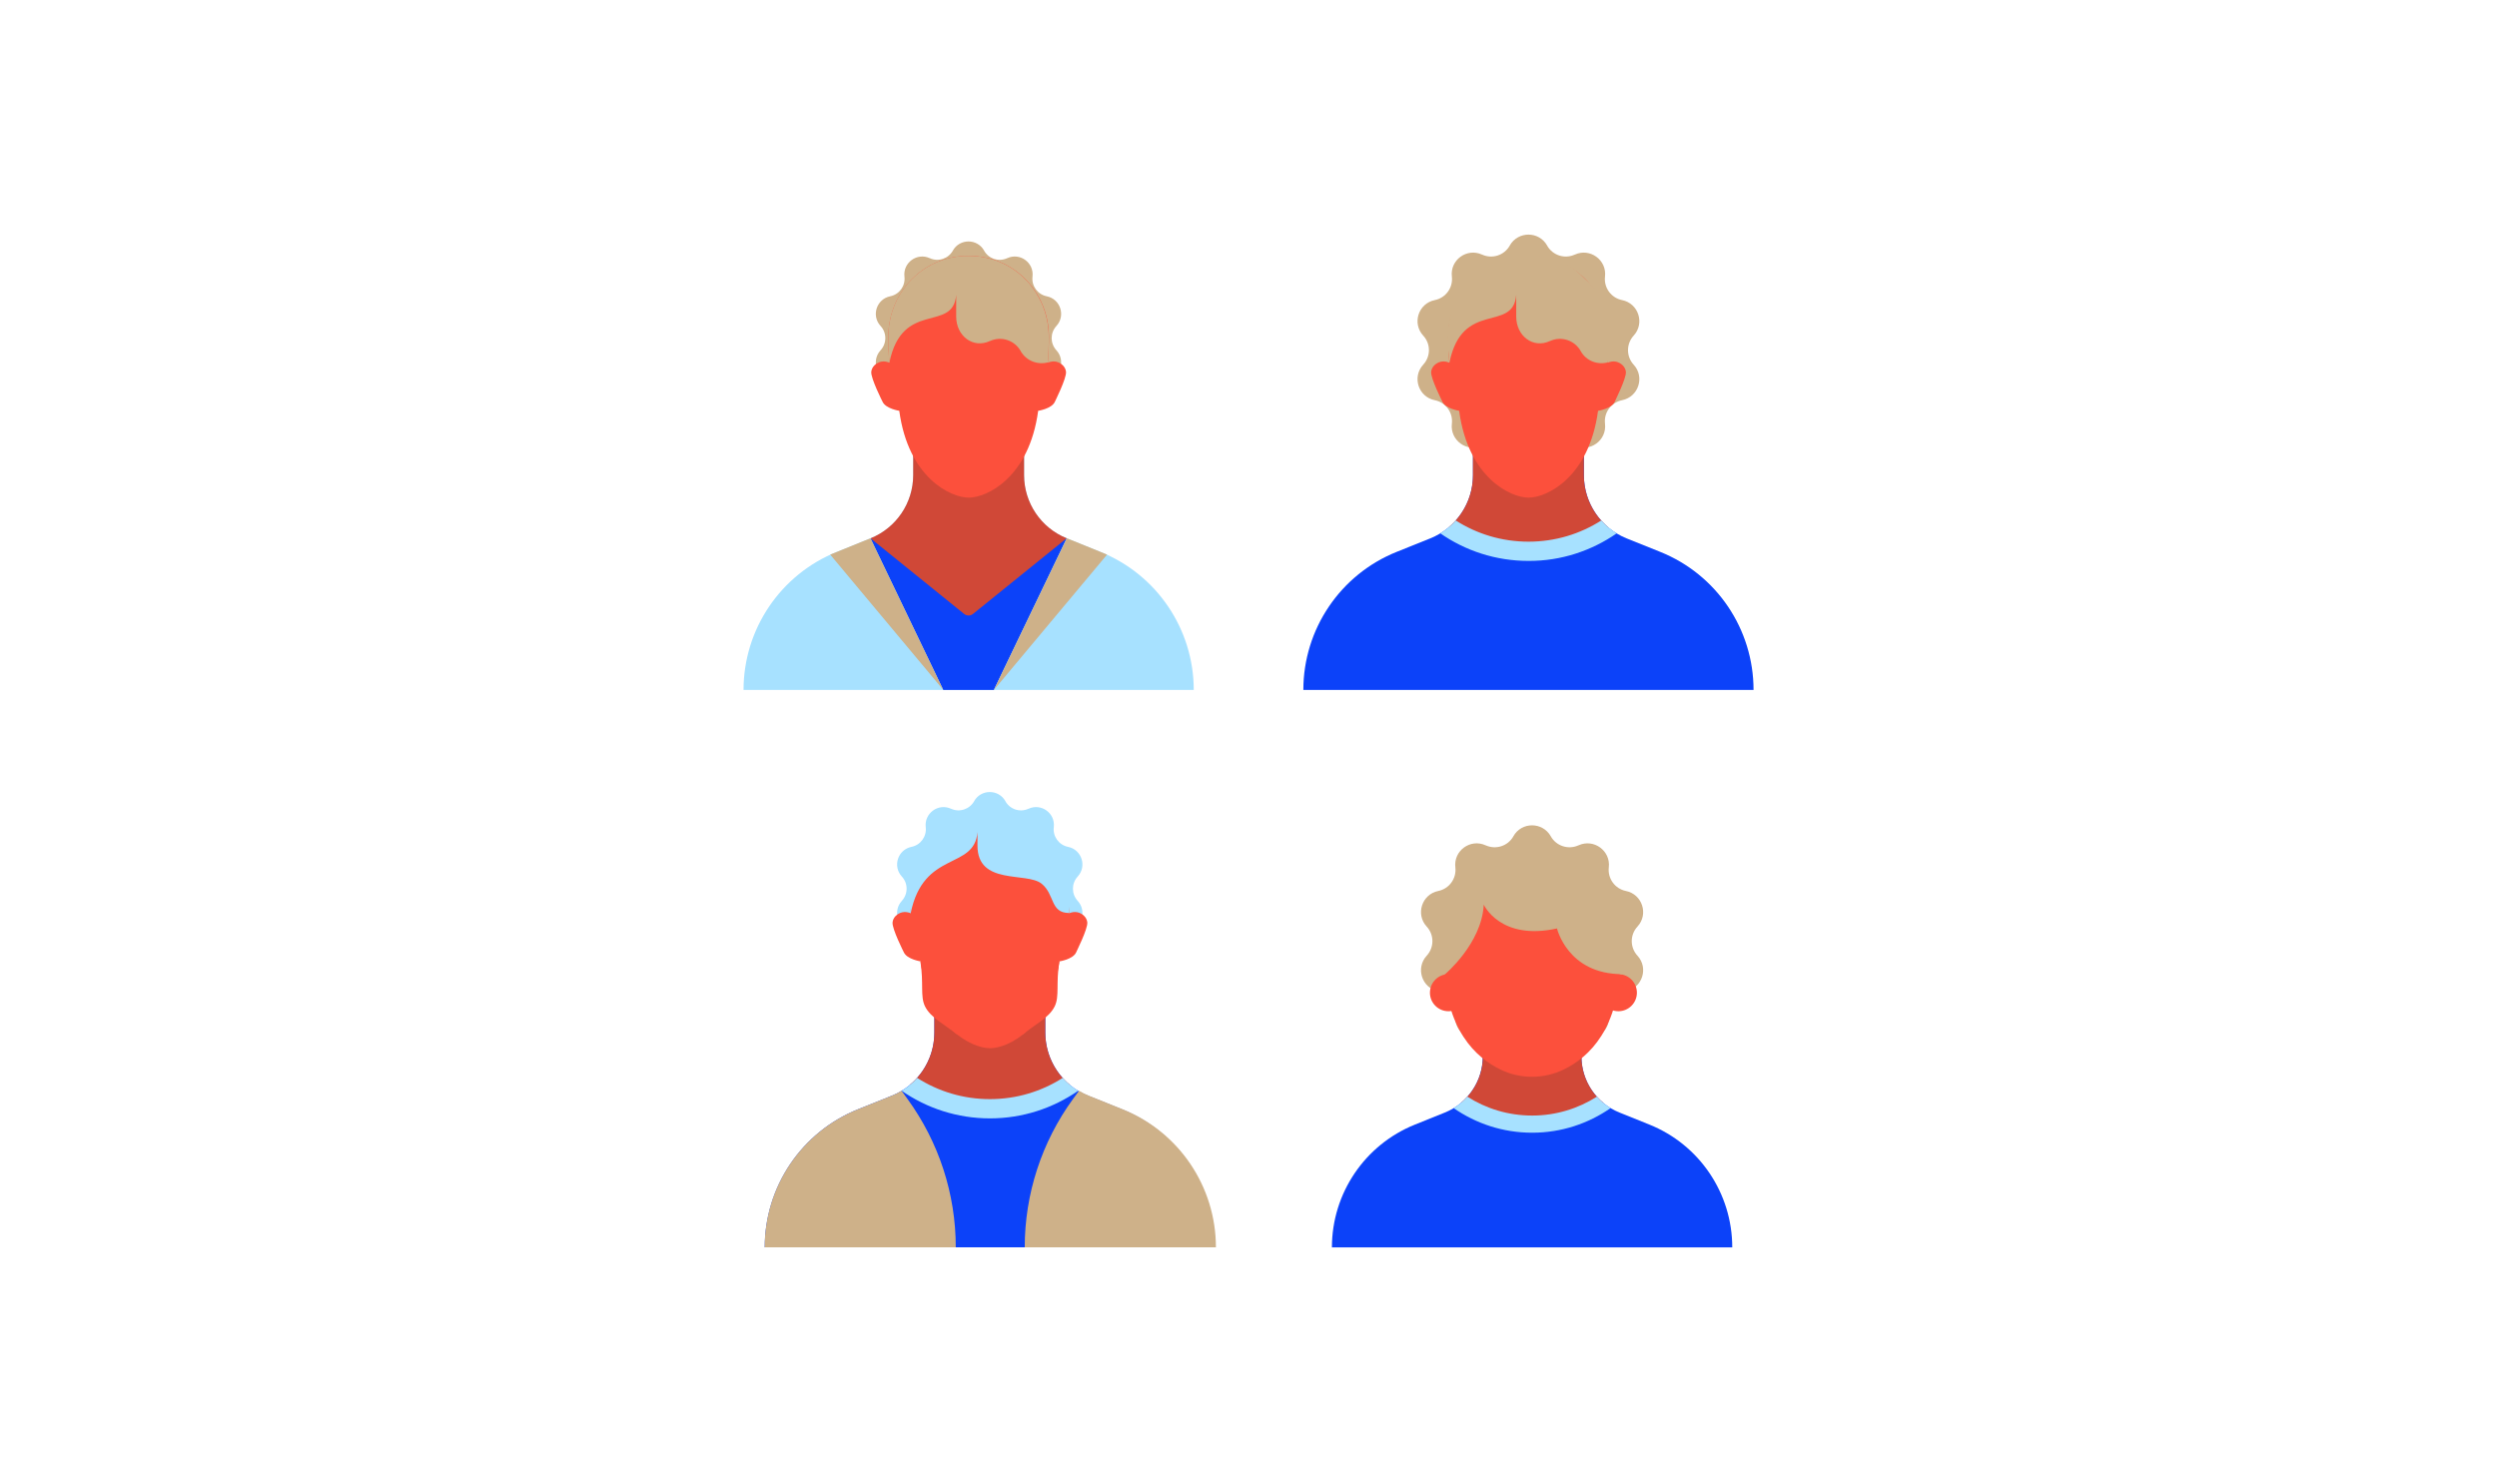 <?xml version="1.0" encoding="UTF-8"?> <!-- Generator: Adobe Illustrator 24.3.0, SVG Export Plug-In . SVG Version: 6.00 Build 0) --> <svg xmlns="http://www.w3.org/2000/svg" xmlns:xlink="http://www.w3.org/1999/xlink" version="1.1" id="Layer_1" x="0px" y="0px" viewBox="0 0 3084.9 1833.9" style="enable-background:new 0 0 3084.9 1833.9;" xml:space="preserve"> <style type="text/css"> .st0{fill:#A7E1FF;} .st1{fill:#D04837;} .st2{fill:#CEB189;} .st3{fill:#FC503C;} .st4{fill:#0C42F9;} </style> <g> <g> <g> <path class="st0" d="M1359.5,681.9l-41.6-16.7c-31.8-12.8-52.7-43.7-52.7-78v-68.9l-68.5,58.9l-68.5-58.9v68.9 c0,34.3-20.9,65.2-52.7,78l-41.6,16.7c-69.7,28-115.3,95.6-115.3,170.6l0,0h262.8h30.6h262.8l0,0 C1474.8,777.4,1429.1,709.9,1359.5,681.9z"></path> <path class="st1" d="M1317.9,665.1L1317.9,665.1c-31.8-12.8-52.7-43.7-52.7-78v-68.9l-68.5,58.9l-63.3-54.4l-5.2,2.4v62 c0,34.3-20.9,65.2-52.7,78l0,0l127.7,146.6L1317.9,665.1z"></path> <path class="st2" d="M1087.9,432.8L1087.9,432.8c-11.7,12.7-5,33.3,11.9,36.7l0,0c11.3,2.3,19,12.8,17.6,24.3l0,0.1 c-2,17.2,15.5,29.9,31.2,22.7l0.1,0c10.5-4.8,22.9-0.8,28.5,9.3l0,0.1c8.5,15,30.1,15,38.6,0l0-0.1c5.7-10,18.1-14.1,28.5-9.3 l0.1,0c15.7,7.2,33.2-5.6,31.2-22.7l0-0.1c-1.3-11.5,6.3-22,17.6-24.3l0,0c16.9-3.4,23.6-24,11.9-36.7l0,0 c-7.8-8.5-7.8-21.5,0-30l0,0c11.7-12.7,5-33.3-11.9-36.7l0,0c-11.3-2.3-19-12.8-17.6-24.3l0-0.1c2-17.2-15.5-29.9-31.2-22.7 l-0.1,0c-10.5,4.8-22.9,0.8-28.5-9.3l0-0.1c-8.5-15-30.1-15-38.6,0l0,0.1c-5.7,10-18.1,14.1-28.5,9.3l-0.1,0 c-15.7-7.2-33.2,5.6-31.2,22.7l0,0.1c1.3,11.5-6.3,22-17.6,24.3v0c-16.9,3.4-23.6,24-11.9,36.7l0,0 C1095.7,411.2,1095.7,424.3,1087.9,432.8z"></path> <path class="st3" d="M1317,459.4c-0.6-6.2-6.1-11.2-12.2-12.5c-3.7-0.8-7.1,0-10.3,1.2c-1.2,0.5-1.2,0.4,0,0 c0.9-10,1.4-20.8,1.4-32.5c-0.4-55.3-43.8-99.8-99.1-99.4l-0.2,1.2l0-1.2c-55.3-0.4-98.7,44.1-99.1,99.4 c-0.1,11.7,0.4,22.5,1.4,32.5l0,0c-3.2-1.2-6.6-2-10.3-1.2c-6.1,1.3-11.6,6.2-12.2,12.5c-0.8,8,14,37.1,14,37.1 c3.9,8.5,20.6,11.1,20.6,11.1c11.2,82.9,63.6,107.3,85.8,107.3c22.3,0,74.6-24.5,85.8-107.3c0,0,16.7-2.5,20.6-11.1 C1303.1,496.5,1317.8,467.4,1317,459.4z"></path> <g> <path class="st2" d="M1294.5,447.8C1294.5,447.8,1294.5,447.7,1294.5,447.8c0.2-2.5,0.4-5,0.6-7.6c0,0,0,0,0-0.1 c0.1-1.3,0.2-2.6,0.2-3.8c0-0.1,0-0.2,0-0.3c0.1-1.2,0.1-2.5,0.2-3.7c0-0.2,0-0.4,0-0.7c0-1.1,0.1-2.2,0.1-3.4 c0-0.4,0-0.8,0-1.2c0-1,0.1-1.9,0.1-2.9c0-0.8,0-1.7,0-2.5c0-0.6,0-1.1,0-1.7c0-1.4,0-2.9,0-4.3c-0.1-13.5-2.8-26.4-7.6-38.2 c-0.1-0.3-0.3-0.7-0.4-1c-0.6-1.3-1.1-2.6-1.8-3.9c0-0.1-0.1-0.1-0.1-0.2c-1.6-3.3-3.4-6.6-5.3-9.7c-0.3-0.5-0.6-1-0.9-1.5 c-0.6-0.9-1.2-1.8-1.8-2.7c-3.3-4.8-7-9.3-11.1-13.4c0,0,0,0,0,0c-17.8-18-42.5-29-70.1-28.8h0h-0.2l0,0c-1.2,0-2.3,0-3.5,0 c-0.3,0-0.5,0-0.8,0c-1.2,0-2.3,0.1-3.5,0.2c0,0,0,0,0,0c-1.2,0.1-2.3,0.2-3.5,0.3c-0.2,0-0.4,0-0.6,0.1c-2.4,0.3-4.7,0.6-7,1 c-0.1,0-0.3,0-0.4,0.1c-2.4,0.5-4.7,1-7,1.6c-0.1,0-0.1,0-0.2,0.1c-1.2,0.3-2.3,0.7-3.5,1c0,0,0,0,0,0c0,0,0,0,0,0 c0,0-0.1,0-0.1,0c-0.2,0.1-0.4,0.1-0.5,0.2c0,0,0,0,0,0c-39.9,12.7-68.1,50.2-68.4,94.8c-0.1,11.4,0.4,21.9,1.3,31.7 c0,0,0,0,0,0c0,0.2,0,0.6,0.1,0.8c15.9-78.4,78.8-36.4,82.5-83.8c0-0.1,0,0.1,0,0c0,8.7,0,26.8,0,26.7l0,0.1 c0,24,20.7,39.9,41.6,30.3l0.1,0c14-6.4,30.5-1,38,12.4l0,0.1C1268.2,446.3,1282.2,451,1294.5,447.8z"></path> </g> <path class="st4" d="M1191,758.5l-115.6-93.4l90,187.4h15.9h15.3h31.2l90-187.4l-115.6,93.4C1199,761.2,1194.3,761.2,1191,758.5z "></path> <polyline class="st2" points="1165.4,852.5 1075.4,665.1 1025.7,685.3 1165.4,852.5 "></polyline> <path class="st2" d="M1227.9,852.5l90.1-187.4c0,0,41.5,16.7,49.7,20.2L1227.9,852.5"></path> </g> <g> <path class="st4" d="M2051.1,681.9l-41.6-16.7c-31.8-12.8-52.7-43.7-52.7-78v-68.9l-68.5,58.9l-68.5-58.9v68.9 c0,34.3-20.9,65.2-52.7,78l-41.6,16.7c-69.7,28-115.3,95.6-115.3,170.6l0,0H1873h30.6h262.8l0,0 C2166.4,777.4,2120.8,709.9,2051.1,681.9z"></path> <path class="st1" d="M1987.5,652.1L1987.5,652.1c-19.1-15.7-30.7-39.4-30.7-65v-58.5l-8.6-3l-60,51.6l-68.5-58.9v68.9 c0,25.1-11.1,48.3-29.6,64l21.2,14l66,11.8L1987.5,652.1z"></path> <g> <path class="st2" d="M1758.3,450.6L1758.3,450.6c-14,15.2-6,39.9,14.3,43.9l0,0c13.5,2.7,22.7,15.3,21.1,29l0,0.1 c-2.4,20.5,18.6,35.7,37.3,27.1l0.1,0c12.5-5.7,27.3-0.9,34.1,11.1l0,0.1c10.1,18,36,18,46.2,0l0-0.1 c6.8-12,21.6-16.8,34.1-11.1l0.1,0c18.8,8.6,39.7-6.6,37.3-27.1l0-0.1c-1.6-13.7,7.6-26.3,21.1-29l0,0 c20.3-4.1,28.3-28.7,14.3-43.9l0,0c-9.3-10.1-9.3-25.7,0-35.9l0,0c14-15.2,6-39.8-14.3-43.9l0,0c-13.5-2.7-22.7-15.3-21.1-29 l0-0.1c2.4-20.5-18.6-35.7-37.3-27.1l-0.1,0c-12.5,5.7-27.3,0.9-34.1-11.1l0-0.1c-10.1-18-36-18-46.2,0l0,0.1 c-6.8,12-21.6,16.8-34.1,11.1l-0.1,0c-18.8-8.6-39.7,6.6-37.3,27.1l0,0.1c1.6,13.7-7.6,26.3-21.1,29l0,0 c-20.3,4.1-28.3,28.7-14.3,43.9l0,0C1767.7,424.8,1767.7,440.4,1758.3,450.6z"></path> <path class="st3" d="M2008.7,459.4c-0.6-6.2-6.1-11.2-12.2-12.5c-3.7-0.8-7.1,0-10.3,1.2c-1.2,0.5-1.2,0.4,0,0 c0.9-10,1.4-20.8,1.4-32.5c-0.4-55.3-43.8-99.8-99.1-99.4h-0.2c-55.3-0.4-98.7,44.1-99.1,99.4c-0.1,11.7,0.4,22.5,1.4,32.5l0,0 c-3.2-1.2-6.6-2-10.3-1.2c-6.1,1.3-11.6,6.2-12.2,12.5c-0.8,8,14,37.1,14,37.1c3.9,8.5,20.6,11.1,20.6,11.1 c11.2,82.9,63.6,107.3,85.8,107.3c22.3,0,74.6-24.5,85.8-107.3c0,0,16.7-2.5,20.6-11.1C1994.7,496.5,2009.5,467.4,2008.7,459.4z "></path> <g> <path class="st2" d="M1986.2,447.8C1986.2,447.8,1986.2,447.7,1986.2,447.8c16.6-67.9-23.6-98.6-27.6-102.8c0,0,0,0,0,0 c-17.8-18-34.7-30-74.6-30c-67,0-95.2,56-95.5,100.6c-0.1,11.4,1.2,21.9,2.1,31.7c0,0,0,0,0,0c0,0.2,0,0.6,0.1,0.8 c15.9-78.4,78.8-36.4,82.5-83.8c0-0.1,0,0.1,0,0c0,8.7,0,26.8,0,26.7l0,0.1c0,24,20.7,39.9,41.6,30.3l0.1,0 c14-6.4,30.5-1,38,12.4l0,0.1C1959.9,446.3,1973.9,451,1986.2,447.8z"></path> </g> </g> <path class="st0" d="M1997.4,659c-7.2-4.4-13.6-9.7-19.1-15.9c-26,16.6-56.8,26.2-89.9,26.2c-33.1,0-63.9-9.6-89.9-26.2 c-5.5,6.2-11.9,11.5-19.1,15.9c30.9,21.5,68.5,34.1,109.1,34.1C1928.8,693.2,1966.4,680.5,1997.4,659z"></path> </g> </g> <g> <g> <g> <path class="st4" d="M2037.6,1389.5l-37-14.9c-28.3-11.4-46.9-38.9-46.9-69.4V1244l-60.9,52.4l-60.9-52.4v61.3 c0,30.5-18.6,58-46.9,69.4l-37,14.9c-61.9,24.9-102.5,85-102.5,151.7l0,0h233.7h27.2h233.7l0,0 C2140.1,1474.5,2099.6,1414.4,2037.6,1389.5z"></path> <path class="st1" d="M1981.1,1363L1981.1,1363c-17-14-27.3-35-27.3-57.8v-52.1l-7.6-2.7l-53.3,45.9l-60.9-52.4v61.3 c0,22.3-9.9,42.9-26.3,56.9l18.8,12.5l58.7,10.5L1981.1,1363z"></path> <path class="st0" d="M1989.8,1369.2c-6.4-3.9-12.1-8.7-17-14.1c-23.1,14.7-50.5,23.3-79.9,23.3s-56.9-8.5-80-23.3 c-4.9,5.5-10.6,10.3-17,14.1c27.5,19.1,60.9,30.4,97,30.4S1962.3,1388.3,1989.8,1369.2z"></path> </g> <g> <path class="st2" d="M1762.6,1180.9L1762.6,1180.9c-14,15.2-6,39.9,14.3,44l0,0c13.5,2.7,22.7,15.4,21.1,29.1l0,0.1 c-2.4,20.5,18.6,35.8,37.4,27.2l0.1,0c12.5-5.7,27.4-0.9,34.2,11.1l0,0.1c10.2,18,36.1,18,46.2,0l0-0.1 c6.8-12,21.6-16.8,34.2-11.1l0.1,0c18.8,8.6,39.8-6.6,37.4-27.2l0-0.1c-1.6-13.7,7.6-26.4,21.1-29.1l0,0 c20.3-4.1,28.3-28.8,14.3-44l0,0c-9.4-10.2-9.4-25.8,0-36l0,0c14-15.2,6-39.9-14.3-44l0,0c-13.5-2.7-22.7-15.4-21.1-29.1l0-0.1 c2.4-20.5-18.6-35.8-37.4-27.2l-0.1,0c-12.5,5.7-27.4,0.9-34.2-11.1l0-0.1c-10.2-18-36.1-18-46.2,0l0,0.1 c-6.8,12-21.6,16.8-34.2,11.1l-0.1,0c-18.8-8.6-39.8,6.6-37.4,27.2l0,0.1c1.6,13.7-7.6,26.4-21.1,29.1v0 c-20.3,4.1-28.3,28.8-14.3,44l0,0C1772,1155.1,1772,1170.7,1762.6,1180.9z"></path> <circle class="st3" cx="1892.9" cy="1185.7" r="108.7"></circle> <path class="st3" d="M1893.8,1077c-61.2-0.5-110.2,50.1-109.7,111.3c0.8,83.7,39.4,118.9,70.4,133.6 c24.6,11.7,53.1,11.4,77.7-0.5c31.1-15.2,69.4-51,69.4-135.7C2001.6,1126,1953.4,1077.5,1893.8,1077z"></path> <circle class="st3" cx="1789.5" cy="1226.6" r="22.9"></circle> <circle class="st3" cx="1999.4" cy="1226.6" r="22.9"></circle> <path class="st2" d="M1784.8,1204.2c0,0,45.9-38.2,48.3-86.4c0,0,20.3,45,90.5,29.4c0,0,13.1,56.5,80.6,56.5l10.4-18l-13-49.1 l-14.9-39.5l-36.6-24.1l-53.9-5.8l-56.3,9.7l-37.1,29.3l-17.9,22.6l-7.1,56.8L1784.8,1204.2z"></path> </g> </g> <g> <path class="st4" d="M1385.7,1370.6l-41.6-16.7c-31.8-12.8-52.7-43.7-52.7-78v-68.9l-68.5,58.9l-68.5-58.9v68.9 c0,34.3-20.9,65.2-52.7,78l-41.6,16.7c-69.7,28-115.3,95.6-115.3,170.6l0,0h262.8h30.6H1501l0,0 C1501,1466.2,1455.4,1398.6,1385.7,1370.6z"></path> <path class="st1" d="M1322.1,1340.8L1322.1,1340.8c-19.1-15.7-30.7-39.4-30.7-65v-58.5l-8.6-3l-60,51.6l-68.5-58.9v68.9 c0,25.1-11.1,48.3-29.6,64l21.2,14l66,11.8L1322.1,1340.8z"></path> <path class="st0" d="M1332,1347.8c-7.2-4.4-13.6-9.7-19.1-15.9c-26,16.6-56.8,26.2-89.9,26.2c-33.1,0-63.9-9.6-89.9-26.2 c-5.5,6.2-11.9,11.5-19.1,15.9c30.9,21.5,68.5,34.1,109.1,34.1C1263.4,1381.9,1301,1369.3,1332,1347.8z"></path> <path class="st0" d="M1114.2,1113.1L1114.2,1113.1c-11.7,12.7-5,33.3,11.9,36.7l0,0c11.3,2.3,19,12.8,17.6,24.3l0,0.1 c-2,17.2,15.5,29.9,31.2,22.7l0.1,0c10.5-4.8,22.9-0.8,28.5,9.3l0,0.1c8.5,15,30.1,15,38.6,0l0-0.1c5.7-10,18.1-14.1,28.5-9.3 l0.1,0c15.7,7.2,33.2-5.6,31.2-22.7l0-0.1c-1.3-11.5,6.3-22,17.6-24.3l0,0c16.9-3.4,23.6-24,11.9-36.7l0,0 c-7.8-8.5-7.8-21.5,0-30l0,0c11.7-12.7,5-33.3-11.9-36.7l0,0c-11.3-2.3-19-12.8-17.6-24.3l0-0.1c2-17.2-15.5-29.9-31.2-22.7 l-0.1,0c-10.5,4.8-22.9,0.8-28.5-9.3l0-0.1c-8.5-15-30.1-15-38.6,0l0,0.1c-5.7,10-18.1,14.1-28.5,9.3l-0.1,0 c-15.7-7.2-33.2,5.6-31.2,22.7l0,0.1c1.3,11.5-6.3,22-17.6,24.3l0,0c-16.9,3.4-23.6,24-11.9,36.7l0,0 C1122,1091.5,1122,1104.6,1114.2,1113.1z"></path> <path class="st3" d="M1343.3,1139.7c-0.6-6.2-6.1-11.2-12.2-12.5c-3.7-0.8-7.1,0-10.3,1.2c-1.2,0.5-1.2,0.4,0,0 c0.9-10-4-20.8-4.1-32.5c-0.4-55.3-38.3-87.7-93.6-87.3h-0.2c-55.3-0.4-92.1,25.5-92.5,80.7c-0.1,11.7-6.2,29.1-5.2,39.1l0,0 c-3.2-1.2-6.6-2-10.3-1.2c-6.1,1.3-11.6,6.2-12.2,12.5c-0.8,8,14,37.1,14,37.1c3.9,8.5,20.6,11.1,20.6,11.1 c11.2,82.9,63.6,107.3,85.8,107.3c22.3,0,74.6-24.5,85.8-107.3c0,0,16.7-2.5,20.6-11.1 C1329.3,1176.8,1344.1,1147.7,1343.3,1139.7z"></path> <g> <path class="st0" d="M1320.8,1128.1C1320.8,1128.1,1320.8,1128,1320.8,1128.1c0.2-2.5,0.4-5,0.6-7.6c0,0,0,0,0-0.1 c0.1-1.3,0.2-2.6,0.2-3.8c0-0.1,0-0.2,0-0.3c0.1-1.2,0.1-2.5,0.2-3.7c0-0.2,0-0.4,0-0.7c0-1.1,0.1-2.2,0.1-3.4 c0-0.4,0-0.8,0-1.2c0-1,0.1-1.9,0.1-2.9c0-0.8,0-1.7,0-2.5c0-0.6,0-1.1,0-1.7c0-1.4,0-2.9,0-4.3c-0.1-13.5-2.8-26.4-7.6-38.2 c-0.1-0.3-0.3-0.7-0.4-1c-0.6-1.3-1.1-2.6-1.8-3.9c0-0.1-0.1-0.1-0.1-0.2c-1.6-3.3-3.4-6.6-5.3-9.7c-0.3-0.5-0.6-1-0.9-1.5 c-0.6-0.9-1.2-1.8-1.8-2.7c-3.3-4.8-7-9.3-11.1-13.4c0,0,0,0,0,0c-17.8-18-42.5-29-70.1-28.8h0l-0.2,1.2l0-1.2l0,0 c-1.2,0-2.3,0-3.5,0c-0.3,0-0.5,0-0.8,0c-1.2,0-2.3,0.1-3.5,0.2c0,0,0,0,0,0c-1.2,0.1-2.3,0.2-3.5,0.3c-0.2,0-0.4,0-0.6,0.1 c-2.4,0.3-4.7,0.6-7,1c-0.1,0-0.3,0-0.4,0.1c-2.4,0.5-4.7,1-7,1.6c-0.1,0-0.1,0-0.2,0.1c-1.2,0.3-2.3,0.7-3.5,1c0,0,0,0,0,0 c0,0,0,0,0,0c0,0-0.1,0-0.1,0c-0.2,0.1-0.4,0.1-0.5,0.2c0,0,0,0,0,0c-39.9,12.7-68.1,50.2-68.4,94.8 c-0.1,11.4,0.4,21.9,1.3,31.7c0,0,0,0,0,0c0,0.2,0,0.6,0.1,0.8c15.9-78.4,78.8-52.9,82.5-100.3c0-0.1,0,0.1,0,0 c0,8.7,0,16.8,0,16.8c0,49.5,60.8,32.1,79.2,47C1303.4,1105.2,1297.2,1128.1,1320.8,1128.1z"></path> </g> <path class="st3" d="M1137.1,1187.9c4.3,27.4-0.4,42.9,5.6,55.4c6.9,14.4,24.7,22.6,39.9,35.2l5.8-20.9L1137.1,1187.9z"></path> <path class="st3" d="M1308.7,1187.9c-4.3,27.4,0.4,42.9-5.6,55.4c-6.9,14.4-24.7,22.6-39.9,35.2l-5.8-20.9L1308.7,1187.9z"></path> <path class="st2" d="M1113.8,1347.8c-3.8,2.3-7.9,4.4-12.2,6.1l-41.6,16.7c-69.7,28-115.3,95.6-115.3,170.6h236.1l0,0 c0-65.9-20.9-130-59.6-183.2L1113.8,1347.8z"></path> <path class="st2" d="M1333.1,1347.8c3.8,2.3,7.9,4.4,12.2,6.1l41.6,16.7c69.7,28,115.3,95.6,115.3,170.6H1266l0,0 c0-65.9,20.9-130,59.6-183.2L1333.1,1347.8z"></path> </g> </g> </g> </svg> 